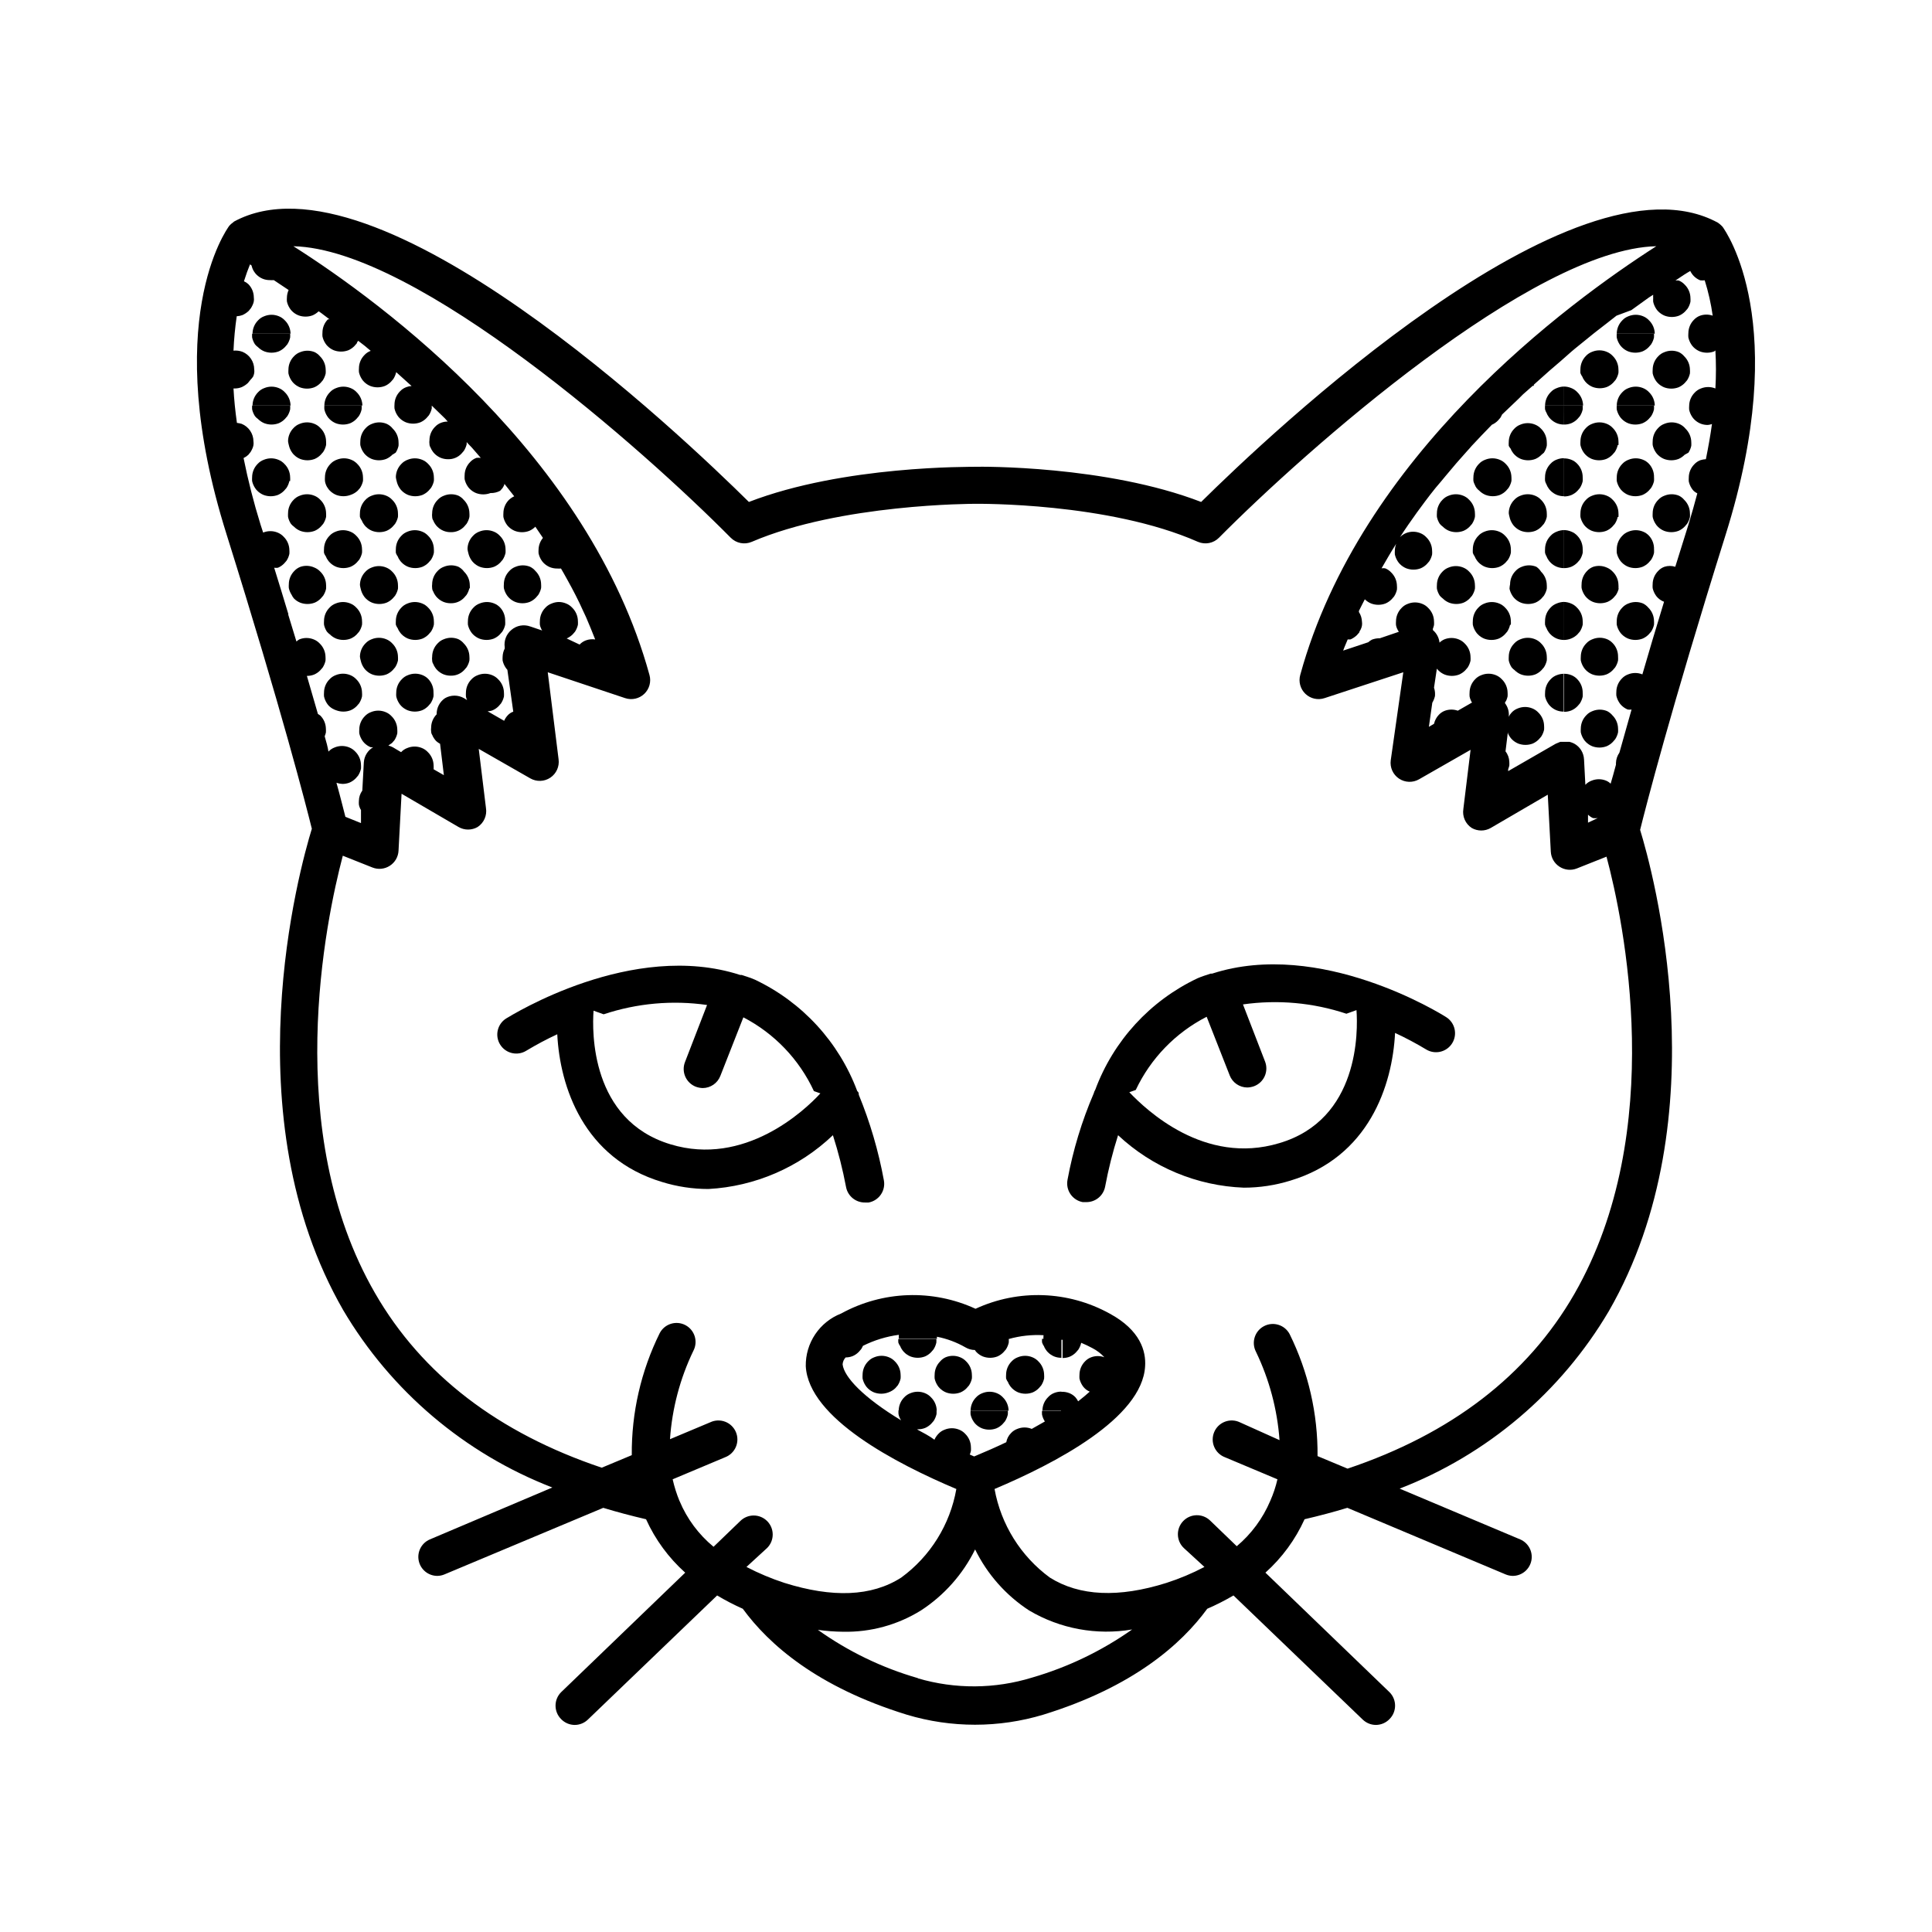 <?xml version="1.0" encoding="UTF-8"?>
<!-- Uploaded to: SVG Repo, www.svgrepo.com, Generator: SVG Repo Mixer Tools -->
<svg fill="#000000" width="800px" height="800px" version="1.1" viewBox="144 144 512 512" xmlns="http://www.w3.org/2000/svg">
 <g>
  <path d="m284.48 294.2c-1.227-0.504-2.606-0.504-3.832 0-0.633 0.23-1.203 0.609-1.66 1.109-0.934 0.938-1.457 2.203-1.461 3.523-0.027 0.336-0.027 0.672 0 1.008 0.141 0.648 0.395 1.262 0.754 1.816 0.172 0.273 0.375 0.527 0.605 0.754 0.473 0.477 1.039 0.855 1.664 1.109 1.23 0.469 2.594 0.469 3.828 0 0.605-0.262 1.152-0.637 1.613-1.109l0.656-0.754h-0.004c0.359-0.555 0.617-1.168 0.758-1.816 0.023-0.336 0.023-0.672 0-1.008-0.02-1.328-0.562-2.594-1.512-3.523-0.391-0.465-0.871-0.844-1.41-1.109z"/>
  <path d="m276.57 305.03c-0.449-0.488-1-0.867-1.613-1.109-1.227-0.504-2.602-0.504-3.828 0-0.637 0.23-1.207 0.609-1.664 1.109-0.93 0.938-1.453 2.203-1.461 3.527-0.023 0.332-0.023 0.672 0 1.008 0.141 0.645 0.395 1.258 0.758 1.812 0.168 0.273 0.371 0.527 0.602 0.754 0.477 0.477 1.043 0.855 1.664 1.109 1.234 0.469 2.594 0.469 3.828 0 0.605-0.262 1.152-0.637 1.613-1.109l0.656-0.754c0.359-0.555 0.613-1.168 0.754-1.812 0.023-0.336 0.023-0.676 0-1.008 0.035-1.301-0.434-2.566-1.309-3.527z"/>
  <path d="m265.48 275.36c-1.227-0.504-2.602-0.504-3.828 0-0.637 0.23-1.207 0.609-1.664 1.109-0.93 0.938-1.453 2.203-1.461 3.527-0.047 0.332-0.047 0.672 0 1.008 0.008 0.34 0.113 0.672 0.305 0.957 0.109 0.305 0.262 0.594 0.453 0.855 0.168 0.277 0.371 0.527 0.605 0.754 0.473 0.477 1.039 0.855 1.66 1.109 0.609 0.242 1.262 0.363 1.914 0.352 1.332 0.039 2.613-0.492 3.527-1.461l0.656-0.754c0.359-0.555 0.617-1.168 0.754-1.812 0.027-0.336 0.027-0.672 0-1.008-0.02-1.328-0.562-2.598-1.512-3.527-0.387-0.465-0.867-0.84-1.41-1.109z"/>
  <path d="m268.1 290.52c0.141 0.648 0.395 1.262 0.754 1.816 0.172 0.273 0.375 0.527 0.605 0.754 0.477 0.477 1.039 0.855 1.664 1.109 1.23 0.469 2.594 0.469 3.828 0 0.605-0.262 1.152-0.637 1.613-1.109l0.656-0.754h-0.004c0.359-0.555 0.617-1.168 0.758-1.816 0.023-0.336 0.023-0.672 0-1.008-0.02-1.328-0.562-2.594-1.512-3.523-0.449-0.488-1-0.867-1.613-1.109-1.227-0.504-2.602-0.504-3.828 0-0.637 0.23-1.207 0.609-1.664 1.109-0.93 0.938-1.453 2.203-1.461 3.523 0.043 0.344 0.109 0.68 0.203 1.008z"/>
  <path d="m268.5 300.04c0.023-0.336 0.023-0.672 0-1.008-0.02-1.328-0.562-2.598-1.512-3.527-0.395-0.547-0.914-0.996-1.512-1.309-1.227-0.504-2.602-0.504-3.828 0-0.637 0.23-1.207 0.609-1.664 1.109-0.93 0.938-1.453 2.203-1.461 3.523-0.047 0.336-0.047 0.676 0 1.008 0.008 0.344 0.113 0.676 0.305 0.957 0.109 0.305 0.262 0.594 0.453 0.859 0.168 0.273 0.371 0.527 0.605 0.754 0.473 0.477 1.039 0.855 1.66 1.109 0.609 0.242 1.262 0.359 1.914 0.352 1.332 0.035 2.613-0.496 3.527-1.461l0.656-0.754c0.359-0.555 0.617-1.168 0.754-1.816z"/>
  <path d="m265.48 313.39c-1.227-0.504-2.602-0.504-3.828 0-0.637 0.23-1.207 0.609-1.664 1.109-0.93 0.938-1.453 2.203-1.461 3.523-0.047 0.336-0.047 0.676 0 1.008 0.008 0.344 0.113 0.676 0.305 0.957 0.109 0.305 0.262 0.594 0.453 0.859 0.168 0.273 0.371 0.527 0.605 0.754 0.473 0.477 1.039 0.855 1.66 1.109 0.609 0.238 1.262 0.359 1.914 0.352 1.332 0.035 2.613-0.496 3.527-1.461l0.656-0.754c0.359-0.555 0.617-1.168 0.754-1.816 0.027-0.336 0.027-0.672 0-1.008-0.02-1.328-0.562-2.594-1.512-3.523-0.387-0.465-0.867-0.844-1.41-1.109z"/>
  <path d="m257.57 324.02c-0.445-0.484-0.996-0.863-1.609-1.109-1.227-0.504-2.606-0.504-3.832 0-0.633 0.23-1.203 0.613-1.66 1.109-0.934 0.938-1.457 2.207-1.461 3.527-0.027 0.336-0.027 0.672 0 1.008 0.141 0.645 0.395 1.258 0.754 1.812 0.172 0.277 0.375 0.531 0.605 0.758 0.473 0.477 1.039 0.852 1.664 1.105 1.23 0.469 2.594 0.469 3.828 0 0.605-0.258 1.152-0.637 1.613-1.105l0.656-0.754-0.004-0.004c0.359-0.555 0.617-1.168 0.758-1.812 0.023-0.336 0.023-0.672 0-1.008 0.035-1.301-0.438-2.562-1.312-3.527z"/>
  <path d="m246.44 256.31c-1.227-0.504-2.602-0.504-3.828 0-0.637 0.23-1.207 0.609-1.664 1.109-0.93 0.938-1.453 2.203-1.461 3.523-0.023 0.336-0.023 0.676 0 1.008 0.141 0.648 0.395 1.262 0.758 1.816 0.168 0.273 0.371 0.527 0.602 0.754 0.477 0.477 1.043 0.855 1.664 1.109 1.234 0.469 2.594 0.469 3.828 0 0.605-0.262 1.152-0.637 1.613-1.109l0.906-0.555c0.359-0.551 0.617-1.168 0.758-1.812 0.023-0.336 0.023-0.672 0-1.008-0.02-1.328-0.562-2.598-1.512-3.527-0.441-0.566-1.012-1.016-1.664-1.309z"/>
  <path d="m249.11 271.48c0.137 0.645 0.395 1.262 0.754 1.812 0.172 0.277 0.375 0.531 0.605 0.758 0.473 0.477 1.039 0.852 1.66 1.109 1.234 0.469 2.598 0.469 3.832 0 0.602-0.262 1.152-0.641 1.609-1.109l0.656-0.754v-0.004c0.359-0.551 0.617-1.168 0.754-1.812 0.027-0.336 0.027-0.672 0-1.008-0.016-1.328-0.559-2.598-1.508-3.527-0.449-0.484-1-0.863-1.613-1.105-1.227-0.504-2.602-0.504-3.828 0-0.637 0.227-1.207 0.609-1.664 1.105-0.93 0.938-1.457 2.207-1.461 3.527 0.043 0.34 0.109 0.676 0.203 1.008z"/>
  <path d="m239.89 281.96c0.113 0.305 0.266 0.594 0.453 0.855 0.172 0.277 0.375 0.527 0.605 0.754 0.477 0.477 1.039 0.855 1.664 1.109 1.23 0.469 2.594 0.469 3.828 0 0.605-0.262 1.152-0.637 1.613-1.109l0.656-0.754h-0.004c0.359-0.555 0.617-1.168 0.758-1.812 0.023-0.336 0.023-0.672 0-1.008-0.02-1.328-0.562-2.598-1.512-3.527-0.449-0.488-1-0.867-1.613-1.109-1.227-0.504-2.602-0.504-3.828 0-0.637 0.23-1.207 0.609-1.664 1.109-0.93 0.938-1.453 2.203-1.461 3.527-0.023 0.336-0.023 0.672 0 1.008 0.117 0.34 0.289 0.664 0.504 0.957z"/>
  <path d="m249.41 291.48c0.109 0.305 0.262 0.594 0.453 0.859 0.172 0.273 0.375 0.527 0.605 0.754 0.473 0.477 1.039 0.855 1.66 1.109 1.234 0.469 2.598 0.469 3.832 0 0.602-0.262 1.152-0.637 1.609-1.109l0.656-0.754c0.359-0.555 0.617-1.168 0.754-1.816 0.027-0.336 0.027-0.672 0-1.008-0.016-1.328-0.559-2.594-1.508-3.523-0.449-0.488-1-0.867-1.613-1.109-1.227-0.504-2.602-0.504-3.828 0-0.637 0.23-1.207 0.609-1.664 1.109-0.93 0.938-1.457 2.203-1.461 3.523-0.023 0.336-0.023 0.672 0 1.008 0.117 0.344 0.289 0.668 0.504 0.957z"/>
  <path d="m239.59 300.04c0.141 0.645 0.395 1.258 0.754 1.812 0.172 0.277 0.375 0.531 0.605 0.758 0.477 0.477 1.039 0.852 1.664 1.105 1.23 0.469 2.594 0.469 3.828 0 0.605-0.258 1.152-0.637 1.613-1.105l0.656-0.754-0.004-0.004c0.359-0.555 0.617-1.168 0.758-1.812 0.023-0.336 0.023-0.672 0-1.008-0.02-1.328-0.562-2.598-1.512-3.527-0.449-0.484-1-0.863-1.613-1.109-1.227-0.504-2.602-0.504-3.828 0-0.637 0.23-1.207 0.613-1.664 1.109-0.93 0.938-1.453 2.207-1.461 3.527 0.043 0.34 0.109 0.676 0.203 1.008z"/>
  <path d="m249.41 310.52c0.109 0.305 0.262 0.59 0.453 0.855 0.172 0.273 0.375 0.527 0.605 0.754 0.473 0.477 1.039 0.855 1.66 1.109 1.234 0.469 2.598 0.469 3.832 0 0.602-0.262 1.152-0.637 1.609-1.109l0.656-0.754c0.359-0.555 0.617-1.168 0.754-1.812 0.027-0.336 0.027-0.676 0-1.008-0.016-1.332-0.559-2.598-1.508-3.527-0.449-0.488-1-0.867-1.613-1.109-1.227-0.504-2.602-0.504-3.828 0-0.637 0.23-1.207 0.609-1.664 1.109-0.93 0.938-1.457 2.203-1.461 3.527-0.023 0.332-0.023 0.672 0 1.008 0.117 0.34 0.289 0.664 0.504 0.957z"/>
  <path d="m239.59 319.04c0.141 0.648 0.395 1.262 0.754 1.816 0.172 0.273 0.375 0.527 0.605 0.754 0.477 0.477 1.039 0.855 1.664 1.109 1.23 0.469 2.594 0.469 3.828 0 0.605-0.262 1.152-0.637 1.613-1.109l0.656-0.754h-0.004c0.359-0.555 0.617-1.168 0.758-1.816 0.023-0.336 0.023-0.672 0-1.008-0.02-1.328-0.562-2.594-1.512-3.523-0.449-0.488-1-0.867-1.613-1.109-1.227-0.504-2.602-0.504-3.828 0-0.637 0.23-1.207 0.609-1.664 1.109-0.93 0.938-1.453 2.203-1.461 3.523 0.043 0.344 0.109 0.68 0.203 1.008z"/>
  <path d="m221 232.43c-0.02-1.328-0.562-2.594-1.512-3.523-0.449-0.488-1-0.867-1.613-1.109-1.227-0.504-2.602-0.504-3.828 0-0.637 0.23-1.207 0.609-1.664 1.109-0.93 0.938-1.453 2.203-1.461 3.523z"/>
  <path d="m227.39 237.32c-1.227-0.504-2.606-0.504-3.832 0-0.633 0.227-1.203 0.609-1.66 1.105-0.93 0.938-1.457 2.207-1.461 3.527-0.023 0.336-0.023 0.672 0 1.008 0.141 0.645 0.395 1.262 0.754 1.812 0.172 0.277 0.375 0.531 0.605 0.758 0.477 0.477 1.039 0.852 1.664 1.109 1.23 0.469 2.594 0.469 3.828 0 0.605-0.262 1.152-0.641 1.613-1.109l0.656-0.754-0.004-0.004c0.359-0.551 0.617-1.168 0.758-1.812 0.023-0.336 0.023-0.672 0-1.008-0.02-1.328-0.562-2.598-1.512-3.527-0.391-0.461-0.871-0.84-1.41-1.105z"/>
  <path d="m221 251.48c-0.02-1.328-0.562-2.598-1.512-3.527-0.449-0.488-1-0.867-1.613-1.109-1.227-0.504-2.602-0.504-3.828 0-0.637 0.23-1.207 0.609-1.664 1.109-0.93 0.938-1.453 2.203-1.461 3.527z"/>
  <path d="m229.96 251.48h10.078c-0.02-1.328-0.562-2.598-1.512-3.527-0.445-0.488-0.996-0.867-1.613-1.109-1.227-0.504-2.602-0.504-3.828 0-0.637 0.23-1.207 0.609-1.66 1.109-0.934 0.938-1.457 2.203-1.465 3.527z"/>
  <path d="m229.96 251.48c-0.023 0.336-0.023 0.672 0 1.008 0.141 0.645 0.398 1.258 0.758 1.812 0.168 0.277 0.371 0.527 0.605 0.754 0.473 0.477 1.039 0.855 1.66 1.109 1.234 0.469 2.598 0.469 3.832 0 0.602-0.262 1.152-0.637 1.609-1.109l0.656-0.754c0.359-0.555 0.617-1.168 0.754-1.812 0.027-0.336 0.027-0.672 0-1.008h-10.078z"/>
  <path d="m220.54 261.95c0.137 0.648 0.395 1.262 0.754 1.816 0.172 0.273 0.375 0.527 0.605 0.754 0.473 0.477 1.039 0.855 1.66 1.109 1.234 0.469 2.598 0.469 3.832 0 0.602-0.262 1.152-0.637 1.609-1.109l0.656-0.754c0.359-0.555 0.617-1.168 0.758-1.816 0.023-0.332 0.023-0.672 0-1.008-0.02-1.328-0.562-2.594-1.512-3.523-0.449-0.488-1-0.867-1.613-1.109-1.227-0.504-2.602-0.504-3.828 0-0.637 0.23-1.207 0.609-1.664 1.109-0.93 0.938-1.457 2.203-1.461 3.523 0.043 0.344 0.109 0.68 0.203 1.008z"/>
  <path d="m220.89 271.48c0.023-0.336 0.023-0.672 0-1.008-0.02-1.328-0.562-2.598-1.512-3.527-0.445-0.484-1-0.863-1.613-1.105-1.227-0.504-2.602-0.504-3.828 0-0.637 0.227-1.207 0.609-1.664 1.105-0.93 0.938-1.453 2.207-1.461 3.527-0.023 0.336-0.023 0.672 0 1.008 0.141 0.645 0.398 1.262 0.758 1.812 0.168 0.277 0.371 0.531 0.605 0.758 0.473 0.477 1.039 0.852 1.66 1.109 1.234 0.469 2.598 0.469 3.828 0 0.605-0.262 1.152-0.641 1.613-1.109l0.656-0.754v-0.004c0.359-0.551 0.617-1.168 0.754-1.812z"/>
  <path d="m230.37 272.43c0.109 0.305 0.262 0.594 0.453 0.855 0.168 0.277 0.371 0.531 0.605 0.758 0.473 0.477 1.039 0.852 1.66 1.109 1.234 0.469 2.598 0.469 3.828 0 0.695-0.23 1.332-0.609 1.867-1.109l0.656-0.754-0.004-0.004c0.359-0.551 0.617-1.168 0.758-1.812 0.023-0.336 0.023-0.672 0-1.008-0.02-1.328-0.562-2.598-1.512-3.527-0.449-0.484-1-0.863-1.613-1.105-1.227-0.504-2.602-0.504-3.828 0-0.637 0.227-1.207 0.609-1.664 1.105-0.93 0.938-1.453 2.207-1.461 3.527-0.023 0.336-0.023 0.672 0 1.008 0.039 0.328 0.125 0.652 0.254 0.957z"/>
  <path d="m221.9 283.57c0.473 0.477 1.039 0.855 1.66 1.109 1.234 0.469 2.598 0.469 3.832 0 0.602-0.262 1.152-0.637 1.609-1.109l0.656-0.754c0.359-0.555 0.617-1.168 0.758-1.812 0.023-0.336 0.023-0.672 0-1.008-0.02-1.328-0.562-2.598-1.512-3.527-0.449-0.488-1-0.867-1.613-1.109-1.227-0.504-2.602-0.504-3.828 0-0.637 0.23-1.207 0.609-1.664 1.109-0.93 0.938-1.457 2.203-1.461 3.527-0.023 0.336-0.023 0.672 0 1.008 0.141 0.645 0.395 1.258 0.758 1.812 0.23 0.289 0.5 0.543 0.805 0.754z"/>
  <path d="m230.37 291.48c0.109 0.305 0.262 0.594 0.453 0.859 0.168 0.273 0.371 0.527 0.605 0.754 0.473 0.477 1.039 0.855 1.66 1.109 1.234 0.469 2.598 0.469 3.828 0 0.605-0.262 1.152-0.637 1.613-1.109l0.656-0.754c0.359-0.555 0.613-1.168 0.754-1.816 0.027-0.336 0.027-0.672 0-1.008-0.02-1.328-0.562-2.594-1.512-3.523-0.445-0.488-0.996-0.867-1.609-1.109-1.227-0.504-2.606-0.504-3.832 0-0.633 0.23-1.203 0.609-1.66 1.109-0.934 0.938-1.457 2.203-1.461 3.523-0.027 0.336-0.027 0.672 0 1.008 0.117 0.344 0.285 0.668 0.504 0.957z"/>
  <path d="m221.9 302.61c0.473 0.477 1.039 0.852 1.66 1.105 1.234 0.469 2.598 0.469 3.832 0 0.602-0.258 1.152-0.637 1.609-1.105l0.656-0.754v-0.004c0.359-0.555 0.617-1.168 0.758-1.812 0.023-0.336 0.023-0.672 0-1.008-0.02-1.328-0.562-2.598-1.512-3.527-0.449-0.484-1-0.863-1.613-1.109-1.141-0.516-2.438-0.586-3.629-0.199-0.633 0.23-1.203 0.609-1.66 1.109-0.934 0.938-1.457 2.203-1.461 3.523-0.027 0.336-0.027 0.672 0 1.008 0.137 0.648 0.395 1.262 0.754 1.816 0.156 0.344 0.359 0.668 0.605 0.957z"/>
  <path d="m231.43 312.13c0.473 0.477 1.039 0.855 1.66 1.109 1.234 0.469 2.598 0.469 3.828 0 0.605-0.262 1.152-0.637 1.613-1.109l0.656-0.754c0.359-0.555 0.613-1.168 0.754-1.812 0.027-0.336 0.027-0.676 0-1.008-0.02-1.332-0.562-2.598-1.512-3.527-0.445-0.488-0.996-0.867-1.609-1.109-1.227-0.504-2.606-0.504-3.832 0-0.633 0.23-1.203 0.609-1.66 1.109-0.934 0.938-1.457 2.203-1.461 3.527-0.027 0.332-0.027 0.672 0 1.008 0.137 0.645 0.395 1.258 0.754 1.812 0.234 0.289 0.504 0.543 0.809 0.754z"/>
  <path d="m233.09 332.23c1.234 0.469 2.598 0.469 3.828 0 0.605-0.258 1.152-0.637 1.613-1.105l0.656-0.754v-0.004c0.359-0.555 0.613-1.168 0.754-1.812 0.027-0.336 0.027-0.672 0-1.008-0.02-1.328-0.562-2.598-1.512-3.527-0.445-0.484-0.996-0.863-1.609-1.109-1.227-0.504-2.606-0.504-3.832 0-0.633 0.23-1.203 0.613-1.66 1.109-0.934 0.938-1.457 2.207-1.461 3.527-0.027 0.336-0.027 0.672 0 1.008 0.137 0.645 0.395 1.258 0.754 1.812 0.172 0.277 0.375 0.531 0.605 0.758 0.531 0.5 1.168 0.879 1.863 1.105z"/>
  <path d="m212.38 236.01c0.477 0.477 1.039 0.855 1.664 1.109 1.234 0.469 2.594 0.469 3.828 0 0.605-0.262 1.152-0.637 1.613-1.109l0.656-0.754h-0.004c0.363-0.555 0.617-1.168 0.758-1.816 0.023-0.332 0.023-0.672 0-1.008h-10.078c-0.023 0.336-0.023 0.676 0 1.008 0.141 0.648 0.398 1.262 0.758 1.816 0.23 0.285 0.504 0.543 0.805 0.754z"/>
  <path d="m212.38 255.05c0.477 0.477 1.039 0.855 1.664 1.109 1.234 0.469 2.594 0.469 3.828 0 0.605-0.262 1.152-0.637 1.613-1.109l0.656-0.754h-0.004c0.363-0.555 0.617-1.168 0.758-1.812 0.023-0.336 0.023-0.672 0-1.008h-10.078c-0.023 0.336-0.023 0.672 0 1.008 0.141 0.645 0.398 1.258 0.758 1.812 0.23 0.289 0.504 0.543 0.805 0.754z"/>
  <path d="m582.53 232.43c-0.016-1.328-0.562-2.594-1.512-3.523-0.445-0.488-0.996-0.867-1.609-1.109-1.227-0.504-2.606-0.504-3.832 0-0.633 0.23-1.203 0.609-1.66 1.109-0.93 0.938-1.457 2.203-1.461 3.523h10.078z"/>
  <path d="m588.93 237.32c-1.227-0.504-2.602-0.504-3.828 0-0.637 0.227-1.207 0.609-1.66 1.105-0.934 0.938-1.457 2.207-1.465 3.527-0.023 0.336-0.023 0.672 0 1.008 0.141 0.645 0.398 1.262 0.758 1.812 0.168 0.277 0.371 0.531 0.605 0.758 0.473 0.477 1.039 0.852 1.66 1.109 1.234 0.469 2.598 0.469 3.832 0 0.602-0.262 1.152-0.641 1.609-1.109l0.656-0.754v-0.004c0.359-0.551 0.617-1.168 0.754-1.812 0.027-0.336 0.027-0.672 0-1.008-0.016-1.328-0.562-2.598-1.512-3.527-0.387-0.461-0.867-0.84-1.41-1.105z"/>
  <path d="m581.02 247.95c-0.445-0.488-0.996-0.867-1.609-1.109-1.227-0.504-2.606-0.504-3.832 0-0.633 0.23-1.203 0.609-1.66 1.109-0.93 0.938-1.457 2.203-1.461 3.527h10.078-0.004c-0.016-1.328-0.562-2.598-1.512-3.527z"/>
  <path d="m588.93 256.31c-1.227-0.504-2.602-0.504-3.828 0-0.637 0.23-1.207 0.609-1.66 1.109-0.934 0.938-1.457 2.203-1.465 3.523-0.023 0.336-0.023 0.676 0 1.008 0.141 0.648 0.398 1.262 0.758 1.816 0.168 0.273 0.371 0.527 0.605 0.754 0.473 0.477 1.039 0.855 1.66 1.109 1.234 0.469 2.598 0.469 3.832 0 0.602-0.262 1.152-0.637 1.609-1.109l1.008-0.555c0.359-0.551 0.617-1.168 0.758-1.812 0.023-0.336 0.023-0.672 0-1.008-0.02-1.328-0.562-2.598-1.512-3.527-0.469-0.578-1.074-1.027-1.766-1.309z"/>
  <path d="m581.02 266.94c-0.445-0.484-0.996-0.863-1.609-1.105-1.227-0.504-2.606-0.504-3.832 0-0.633 0.227-1.203 0.609-1.66 1.105-0.93 0.938-1.457 2.207-1.461 3.527-0.023 0.336-0.023 0.672 0 1.008 0.141 0.645 0.395 1.262 0.754 1.812 0.172 0.277 0.375 0.531 0.605 0.758 0.477 0.477 1.039 0.852 1.664 1.109 1.23 0.469 2.594 0.469 3.828 0 0.605-0.262 1.152-0.641 1.613-1.109l0.656-0.754-0.004-0.004c0.359-0.551 0.617-1.168 0.758-1.812 0.023-0.336 0.023-0.672 0-1.008 0.035-1.301-0.434-2.562-1.312-3.527z"/>
  <path d="m588.93 275.36c-1.227-0.504-2.602-0.504-3.828 0-0.637 0.23-1.207 0.609-1.66 1.109-0.934 0.938-1.457 2.203-1.465 3.527-0.023 0.336-0.023 0.672 0 1.008 0.141 0.645 0.398 1.258 0.758 1.812 0.168 0.277 0.371 0.527 0.605 0.754 0.473 0.477 1.039 0.855 1.66 1.109 1.234 0.469 2.598 0.469 3.832 0 0.602-0.262 1.152-0.637 1.609-1.109l0.656-0.754c0.359-0.555 0.617-1.168 0.754-1.812 0.027-0.336 0.027-0.672 0-1.008-0.016-1.328-0.562-2.598-1.512-3.527-0.387-0.465-0.867-0.84-1.41-1.109z"/>
  <path d="m581.02 285.99c-0.445-0.488-0.996-0.867-1.609-1.109-1.227-0.504-2.606-0.504-3.832 0-0.633 0.23-1.203 0.609-1.66 1.109-0.93 0.938-1.457 2.203-1.461 3.523-0.023 0.336-0.023 0.672 0 1.008 0.141 0.648 0.395 1.262 0.754 1.816 0.172 0.273 0.375 0.527 0.605 0.754 0.477 0.477 1.039 0.855 1.664 1.109 1.23 0.469 2.594 0.469 3.828 0 0.605-0.262 1.152-0.637 1.613-1.109l0.656-0.754h-0.004c0.359-0.555 0.617-1.168 0.758-1.816 0.023-0.336 0.023-0.672 0-1.008 0.035-1.301-0.434-2.562-1.312-3.523z"/>
  <path d="m579.41 303.92c-1.227-0.504-2.606-0.504-3.832 0-0.633 0.23-1.203 0.609-1.66 1.109-0.93 0.938-1.457 2.203-1.461 3.527-0.023 0.332-0.023 0.672 0 1.008 0.141 0.645 0.395 1.258 0.754 1.812 0.172 0.273 0.375 0.527 0.605 0.754 0.477 0.477 1.039 0.855 1.664 1.109 1.23 0.469 2.594 0.469 3.828 0 0.605-0.262 1.152-0.637 1.613-1.109l0.656-0.754h-0.004c0.359-0.555 0.617-1.168 0.758-1.812 0.023-0.336 0.023-0.676 0-1.008-0.02-1.332-0.562-2.598-1.512-3.527-0.391-0.465-0.871-0.84-1.41-1.109z"/>
  <path d="m572.45 232.43c-0.023 0.336-0.023 0.676 0 1.008 0.141 0.648 0.395 1.262 0.754 1.816 0.172 0.273 0.375 0.527 0.605 0.754 0.477 0.477 1.039 0.855 1.664 1.109 1.23 0.469 2.594 0.469 3.828 0 0.605-0.262 1.152-0.637 1.613-1.109l0.656-0.754h-0.004c0.359-0.555 0.617-1.168 0.758-1.816 0.023-0.332 0.023-0.672 0-1.008h-10.078z"/>
  <path d="m563.33 243.82c0.113 0.305 0.266 0.594 0.453 0.859 0.172 0.273 0.375 0.527 0.605 0.754 0.477 0.477 1.039 0.855 1.664 1.109 1.234 0.469 2.594 0.469 3.828 0 0.605-0.262 1.152-0.637 1.613-1.109l0.656-0.754h-0.004c0.363-0.555 0.617-1.172 0.758-1.816 0.023-0.336 0.023-0.672 0-1.008-0.02-1.328-0.562-2.594-1.512-3.527-0.445-0.484-1-0.863-1.613-1.105-1.227-0.504-2.602-0.504-3.828 0-0.637 0.23-1.207 0.609-1.664 1.105-0.93 0.941-1.453 2.207-1.461 3.527-0.023 0.336-0.023 0.672 0 1.008 0.121 0.344 0.289 0.668 0.504 0.957z"/>
  <path d="m563.54 251.48c-0.02-1.328-0.562-2.598-1.512-3.527-0.445-0.488-0.996-0.867-1.613-1.109-0.605-0.258-1.254-0.395-1.914-0.402v5.039z"/>
  <path d="m558.5 256.51c0.656 0.012 1.305-0.109 1.914-0.352 0.605-0.262 1.152-0.637 1.613-1.109l0.656-0.754c0.359-0.555 0.613-1.168 0.754-1.812v-1.008h-5.039z"/>
  <path d="m572.45 251.48c-0.023 0.336-0.023 0.672 0 1.008 0.141 0.645 0.395 1.258 0.754 1.812 0.172 0.277 0.375 0.527 0.605 0.754 0.477 0.477 1.039 0.855 1.664 1.109 1.23 0.469 2.594 0.469 3.828 0 0.605-0.262 1.152-0.637 1.613-1.109l0.656-0.754h-0.004c0.359-0.555 0.617-1.168 0.758-1.812 0.023-0.336 0.023-0.672 0-1.008h-10.078z"/>
  <path d="m572.91 261.95c0.023-0.332 0.023-0.672 0-1.008-0.02-1.328-0.562-2.594-1.512-3.523-0.445-0.488-1-0.867-1.613-1.109-1.227-0.504-2.602-0.504-3.828 0-0.637 0.23-1.207 0.609-1.664 1.109-0.93 0.938-1.453 2.203-1.461 3.523-0.023 0.336-0.023 0.676 0 1.008 0.141 0.648 0.398 1.262 0.758 1.816 0.168 0.273 0.371 0.527 0.605 0.754 0.473 0.477 1.039 0.855 1.66 1.109 1.234 0.469 2.598 0.469 3.828 0 0.605-0.262 1.152-0.637 1.613-1.109l0.656-0.754c0.359-0.555 0.617-1.168 0.754-1.816z"/>
  <path d="m562.02 266.94c-0.445-0.484-0.996-0.863-1.613-1.105-0.609-0.242-1.258-0.363-1.914-0.355v10.078c0.656 0.008 1.305-0.113 1.914-0.355 0.605-0.258 1.152-0.637 1.613-1.105l0.656-0.754v-0.004c0.359-0.555 0.613-1.168 0.754-1.812 0.027-0.336 0.027-0.672 0-1.008 0.023-1.332-0.484-2.617-1.41-3.578z"/>
  <path d="m572.91 281c0.023-0.336 0.023-0.672 0-1.008-0.02-1.328-0.562-2.598-1.512-3.527-0.445-0.488-1-0.867-1.613-1.109-1.227-0.504-2.602-0.504-3.828 0-0.637 0.23-1.207 0.609-1.664 1.109-0.93 0.938-1.453 2.203-1.461 3.527-0.023 0.336-0.023 0.672 0 1.008 0.141 0.645 0.398 1.258 0.758 1.812 0.168 0.277 0.371 0.527 0.605 0.754 0.473 0.477 1.039 0.855 1.66 1.109 1.234 0.469 2.598 0.469 3.828 0 0.605-0.262 1.152-0.637 1.613-1.109l0.656-0.754c0.359-0.555 0.617-1.168 0.754-1.812z"/>
  <path d="m562.02 285.99c-0.445-0.488-0.996-0.867-1.613-1.109-0.605-0.258-1.254-0.395-1.914-0.402v10.078-0.004c0.656 0.008 1.305-0.113 1.914-0.352 0.605-0.262 1.152-0.637 1.613-1.109l0.656-0.754c0.359-0.555 0.613-1.168 0.754-1.816 0.027-0.336 0.027-0.672 0-1.008 0.008-1.312-0.496-2.578-1.41-3.523z"/>
  <path d="m572.91 300.04c0.023-0.336 0.023-0.672 0-1.008-0.02-1.328-0.562-2.598-1.512-3.527-0.445-0.484-1-0.863-1.613-1.109-1.113-0.488-2.363-0.562-3.527-0.199-0.633 0.23-1.203 0.609-1.66 1.109-0.93 0.938-1.457 2.203-1.461 3.523-0.027 0.336-0.027 0.672 0 1.008 0.141 0.648 0.395 1.262 0.754 1.816 0.172 0.273 0.375 0.527 0.605 0.754 0.477 0.477 1.039 0.855 1.664 1.109 1.23 0.469 2.594 0.469 3.828 0 0.605-0.262 1.152-0.637 1.613-1.109l0.656-0.754h-0.004c0.359-0.555 0.617-1.168 0.758-1.816z"/>
  <path d="m562.02 312.13 0.656-0.754c0.359-0.555 0.613-1.168 0.754-1.812 0.027-0.336 0.027-0.676 0-1.008-0.02-1.332-0.562-2.598-1.512-3.527-0.445-0.488-0.996-0.867-1.609-1.109-0.609-0.258-1.258-0.395-1.918-0.402v10.078-0.004c0.656 0.008 1.309-0.109 1.918-0.352 0.641-0.25 1.223-0.625 1.711-1.109z"/>
  <path d="m569.88 313.39c-1.227-0.504-2.602-0.504-3.828 0-0.637 0.23-1.207 0.609-1.664 1.109-0.93 0.938-1.453 2.203-1.461 3.523-0.023 0.336-0.023 0.672 0 1.008 0.141 0.648 0.398 1.262 0.758 1.816 0.168 0.273 0.371 0.527 0.602 0.754 0.477 0.477 1.043 0.855 1.664 1.109 1.234 0.469 2.598 0.469 3.828 0 0.605-0.262 1.152-0.637 1.613-1.109l0.656-0.754c0.359-0.555 0.613-1.168 0.754-1.816 0.023-0.336 0.023-0.672 0-1.008 0.023-1.379-0.523-2.711-1.512-3.676-0.402-0.41-0.883-0.734-1.41-0.957z"/>
  <path d="m562.02 324.02c-0.445-0.484-0.996-0.863-1.613-1.109-0.609-0.238-1.258-0.359-1.914-0.352v10.078c0.656 0.008 1.305-0.113 1.914-0.355 0.605-0.258 1.152-0.637 1.613-1.105l0.656-0.754v-0.004c0.359-0.555 0.613-1.168 0.754-1.812 0.027-0.336 0.027-0.672 0-1.008 0.023-1.332-0.484-2.617-1.41-3.578z"/>
  <path d="m569.88 332.44c-1.227-0.504-2.602-0.504-3.828 0-0.637 0.23-1.207 0.609-1.664 1.109-0.93 0.938-1.453 2.203-1.461 3.527-0.023 0.332-0.023 0.672 0 1.008 0.141 0.645 0.398 1.258 0.758 1.812 0.168 0.273 0.371 0.527 0.602 0.754 0.477 0.477 1.043 0.855 1.664 1.109 1.234 0.469 2.598 0.469 3.828 0 0.605-0.262 1.152-0.637 1.613-1.109l0.656-0.754c0.359-0.555 0.613-1.168 0.754-1.812 0.023-0.336 0.023-0.676 0-1.008-0.02-1.332-0.562-2.598-1.512-3.527-0.387-0.465-0.867-0.84-1.41-1.109z"/>
  <path d="m558.5 246.44c-0.656 0.008-1.309 0.145-1.914 0.402-0.637 0.23-1.207 0.609-1.66 1.109-0.934 0.938-1.457 2.203-1.465 3.527h5.039z"/>
  <path d="m553.86 253.44c0.109 0.305 0.262 0.594 0.453 0.855 0.168 0.277 0.371 0.527 0.605 0.754 0.473 0.477 1.039 0.855 1.66 1.109 0.609 0.242 1.262 0.363 1.914 0.352v-5.039h-5.039v0.004c-0.023 0.336-0.023 0.672 0 1.008 0.09 0.336 0.223 0.66 0.406 0.957z"/>
  <path d="m544.34 262.91c0.109 0.309 0.266 0.594 0.453 0.859 0.172 0.273 0.375 0.527 0.605 0.754 0.473 0.477 1.039 0.855 1.66 1.109 1.234 0.469 2.598 0.469 3.832 0 0.602-0.262 1.152-0.637 1.609-1.109l0.656-0.555c0.359-0.551 0.617-1.168 0.758-1.812 0.023-0.336 0.023-0.672 0-1.008-0.02-1.328-0.562-2.598-1.512-3.527-0.449-0.484-1-0.863-1.613-1.109-1.227-0.504-2.602-0.504-3.828 0-0.637 0.23-1.207 0.613-1.664 1.109-0.93 0.938-1.457 2.207-1.461 3.527-0.023 0.336-0.023 0.672 0 1.008 0.137 0.273 0.305 0.527 0.504 0.754z"/>
  <path d="m553.86 272.43c0.109 0.305 0.262 0.594 0.453 0.855 0.168 0.277 0.371 0.531 0.605 0.758 0.473 0.477 1.039 0.852 1.66 1.109 0.609 0.238 1.262 0.359 1.914 0.352v-10.078c-0.652-0.008-1.305 0.113-1.914 0.355-0.637 0.227-1.207 0.609-1.66 1.105-0.934 0.941-1.457 2.207-1.465 3.527-0.023 0.336-0.023 0.672 0 1.008 0.082 0.355 0.219 0.695 0.406 1.008z"/>
  <path d="m544.04 281c0.137 0.645 0.395 1.258 0.754 1.812 0.172 0.277 0.375 0.527 0.605 0.754 0.473 0.477 1.039 0.855 1.66 1.109 1.234 0.469 2.598 0.469 3.832 0 0.602-0.262 1.152-0.637 1.609-1.109l0.656-0.754c0.359-0.555 0.617-1.168 0.758-1.812 0.023-0.336 0.023-0.672 0-1.008-0.02-1.328-0.562-2.598-1.512-3.527-0.449-0.488-1-0.867-1.613-1.109-1.227-0.504-2.602-0.504-3.828 0-0.637 0.23-1.207 0.609-1.664 1.109-0.93 0.938-1.457 2.203-1.461 3.527 0.043 0.34 0.109 0.676 0.203 1.008z"/>
  <path d="m553.86 291.48c0.109 0.305 0.262 0.594 0.453 0.859 0.168 0.273 0.371 0.527 0.605 0.754 0.473 0.477 1.039 0.855 1.66 1.109 0.609 0.238 1.262 0.359 1.914 0.352v-10.078 0.004c-0.656 0.008-1.309 0.145-1.914 0.402-0.637 0.23-1.207 0.609-1.66 1.109-0.934 0.938-1.457 2.203-1.465 3.523-0.023 0.336-0.023 0.672 0 1.008 0.09 0.34 0.223 0.66 0.406 0.957z"/>
  <path d="m544.04 300.04c0.137 0.645 0.395 1.258 0.754 1.812 0.172 0.277 0.375 0.531 0.605 0.758 0.473 0.477 1.039 0.852 1.66 1.105 1.234 0.469 2.598 0.469 3.832 0 0.602-0.258 1.152-0.637 1.609-1.105l0.656-0.754v-0.004c0.359-0.555 0.617-1.168 0.758-1.812 0.023-0.336 0.023-0.672 0-1.008-0.02-1.328-0.562-2.598-1.512-3.527-0.324-0.52-0.754-0.965-1.262-1.309-1.227-0.504-2.602-0.504-3.828 0-0.637 0.23-1.207 0.609-1.664 1.109-0.93 0.938-1.453 2.203-1.461 3.523-0.086 0.398-0.137 0.805-0.148 1.211z"/>
  <path d="m544.39 309.57c0.023-0.336 0.023-0.676 0-1.008-0.02-1.332-0.562-2.598-1.512-3.527-0.445-0.488-1-0.867-1.613-1.109-1.227-0.504-2.602-0.504-3.828 0-0.637 0.23-1.207 0.609-1.664 1.109-0.93 0.938-1.453 2.203-1.461 3.527-0.023 0.332-0.023 0.672 0 1.008 0.141 0.645 0.398 1.258 0.758 1.812 0.168 0.273 0.371 0.527 0.605 0.754 0.473 0.477 1.039 0.855 1.66 1.109 1.234 0.469 2.598 0.469 3.828 0 0.605-0.262 1.152-0.637 1.613-1.109l0.656-0.754c0.359-0.555 0.617-1.168 0.754-1.812z"/>
  <path d="m553.86 310.52c0.109 0.305 0.262 0.59 0.453 0.855 0.168 0.273 0.371 0.527 0.605 0.754 0.473 0.477 1.039 0.855 1.66 1.109 0.609 0.242 1.262 0.359 1.914 0.352v-10.078 0.004c-0.656 0.008-1.309 0.145-1.914 0.402-0.637 0.23-1.207 0.609-1.66 1.109-0.934 0.938-1.457 2.203-1.465 3.527-0.023 0.332-0.023 0.672 0 1.008 0.09 0.336 0.223 0.656 0.406 0.957z"/>
  <path d="m545.4 321.61c0.473 0.477 1.039 0.855 1.66 1.109 1.234 0.469 2.598 0.469 3.832 0 0.602-0.262 1.152-0.637 1.609-1.109l0.656-0.754c0.359-0.555 0.617-1.168 0.758-1.816 0.023-0.336 0.023-0.672 0-1.008-0.02-1.328-0.562-2.594-1.512-3.523-0.449-0.488-1-0.867-1.613-1.109-1.227-0.504-2.602-0.504-3.828 0-0.637 0.23-1.207 0.609-1.664 1.109-0.93 0.938-1.457 2.203-1.461 3.523-0.023 0.336-0.023 0.672 0 1.008 0.141 0.648 0.395 1.262 0.758 1.816 0.23 0.285 0.5 0.539 0.805 0.754z"/>
  <path d="m558.5 322.56c-0.652-0.008-1.305 0.113-1.914 0.352-0.637 0.23-1.207 0.613-1.66 1.109-0.934 0.938-1.457 2.207-1.465 3.527-0.023 0.336-0.023 0.672 0 1.008 0.141 0.645 0.398 1.258 0.758 1.812 0.168 0.277 0.371 0.531 0.605 0.758 0.473 0.477 1.039 0.852 1.66 1.105 0.609 0.242 1.262 0.363 1.914 0.355v-10.078z"/>
  <path d="m534.82 272.43c0.113 0.305 0.266 0.594 0.453 0.855 0.219 0.285 0.473 0.539 0.758 0.758 0.473 0.477 1.039 0.852 1.664 1.109 1.23 0.469 2.594 0.469 3.828 0 0.605-0.262 1.152-0.641 1.609-1.109l0.656-0.754v-0.004c0.359-0.551 0.617-1.168 0.758-1.812 0.023-0.336 0.023-0.672 0-1.008-0.02-1.328-0.562-2.598-1.512-3.527-0.449-0.484-1-0.863-1.613-1.105-1.227-0.504-2.602-0.504-3.828 0-0.637 0.227-1.207 0.609-1.664 1.105-0.93 0.938-1.453 2.207-1.461 3.527-0.023 0.336-0.023 0.672 0 1.008 0.07 0.336 0.191 0.656 0.352 0.957z"/>
  <path d="m526.36 283.57c0.473 0.477 1.039 0.855 1.66 1.109 1.234 0.469 2.598 0.469 3.828 0 0.605-0.262 1.152-0.637 1.613-1.109l0.656-0.754c0.359-0.555 0.617-1.168 0.754-1.812 0.027-0.336 0.027-0.672 0-1.008-0.02-1.328-0.562-2.598-1.512-3.527-0.445-0.488-0.996-0.867-1.609-1.109-1.227-0.504-2.606-0.504-3.832 0-0.633 0.23-1.203 0.609-1.66 1.109-0.93 0.938-1.457 2.203-1.461 3.527-0.027 0.336-0.027 0.672 0 1.008 0.141 0.645 0.395 1.258 0.754 1.812 0.234 0.289 0.504 0.543 0.809 0.754z"/>
  <path d="m534.82 291.48c0.113 0.305 0.266 0.594 0.453 0.859 0.172 0.273 0.375 0.527 0.605 0.754 0.477 0.477 1.039 0.855 1.664 1.109 1.234 0.469 2.594 0.469 3.828 0 0.605-0.262 1.152-0.637 1.613-1.109l0.656-0.754h-0.004c0.363-0.555 0.617-1.168 0.758-1.816 0.023-0.336 0.023-0.672 0-1.008-0.02-1.328-0.562-2.594-1.512-3.523-0.445-0.488-1-0.867-1.613-1.109-1.227-0.504-2.602-0.504-3.828 0-0.637 0.23-1.207 0.609-1.664 1.109-0.93 0.938-1.453 2.203-1.461 3.523-0.023 0.336-0.023 0.672 0 1.008 0.121 0.344 0.289 0.668 0.504 0.957z"/>
  <path d="m526.36 302.61c0.473 0.477 1.039 0.852 1.66 1.105 1.234 0.469 2.598 0.469 3.828 0 0.605-0.258 1.152-0.637 1.613-1.105l0.656-0.754v-0.004c0.359-0.555 0.617-1.168 0.754-1.812 0.027-0.336 0.027-0.672 0-1.008-0.02-1.328-0.562-2.598-1.512-3.527-0.445-0.484-0.996-0.863-1.609-1.109-1.227-0.504-2.606-0.504-3.832 0-0.633 0.23-1.203 0.613-1.66 1.109-0.93 0.938-1.457 2.207-1.461 3.527-0.027 0.336-0.027 0.672 0 1.008 0.141 0.645 0.395 1.258 0.754 1.812 0.234 0.289 0.504 0.543 0.809 0.758z"/>
  <path d="m364.73 444.84c1.438 4.496 2.602 9.07 3.477 13.707 0.445 2.422 2.574 4.168 5.039 4.129h0.957c1.316-0.242 2.484-1.004 3.238-2.109 0.758-1.105 1.043-2.469 0.793-3.785-1.426-7.766-3.652-15.363-6.652-22.672 0-0.352 0-0.656-0.402-0.957-4.856-12.988-14.574-23.578-27.105-29.523-1.16-0.504-2.316-0.855-3.527-1.258h-0.402c-28.617-9.27-60.457 10.629-62.02 11.539l0.004-0.004c-2.352 1.488-3.051 4.602-1.562 6.953 1.488 2.352 4.602 3.051 6.953 1.562 2.641-1.586 5.363-3.035 8.16-4.332 0.707 13.906 6.953 32.898 27.762 39.145h-0.004c3.984 1.234 8.129 1.863 12.293 1.863 12.348-0.668 24.051-5.723 33-14.258zm-63.43-32.996 2.672 0.957c8.82-2.938 18.203-3.785 27.406-2.469l-5.844 15.113c-0.492 1.25-0.465 2.641 0.074 3.871s1.547 2.195 2.797 2.68c0.582 0.211 1.195 0.332 1.816 0.352 2.074-0.008 3.938-1.289 4.684-3.227l6.098-15.516c8.219 4.269 14.793 11.145 18.691 19.547l1.715 0.605c-4.281 4.684-20.152 19.445-39.699 13.504-21.215-6.398-20.812-29.93-20.41-35.418z"/>
  <path d="m340.85 570.34c6.852 9.371 19.598 20.707 43.43 28.062 11.812 3.559 24.41 3.559 36.223 0 23.832-7.356 36.578-18.691 43.43-28.062 2.387-1.031 4.707-2.211 6.949-3.527l34.258 32.898h0.004c0.934 0.902 2.18 1.406 3.477 1.414 1.371-0.008 2.68-0.57 3.625-1.562 1.953-1.965 1.953-5.141 0-7.106l-32.898-31.691v0.004c4.406-3.949 7.941-8.77 10.379-14.16 3.879-0.906 7.707-1.914 11.336-3.023l41.918 17.637c0.621 0.262 1.289 0.402 1.965 0.402 2.383-0.027 4.418-1.723 4.883-4.059 0.461-2.34-0.777-4.68-2.969-5.613l-31.941-13.453c23.23-8.996 42.754-25.555 55.418-47.004 29.676-51.539 11.586-116.93 8.312-127.57 1.461-5.894 7.961-31.336 22.621-78.09 17.684-56.176 0-80.609-0.754-81.719-0.262-0.293-0.547-0.562-0.855-0.805l-0.402-0.301c-38.039-20.758-119.51 56.777-136.94 74.008-25.191-9.723-58.543-9.371-59.801-9.32-1.258 0.051-34.863-0.402-60.055 9.32-17.434-17.23-98.648-94.766-136.43-74.312l-0.352 0.301c-0.336 0.23-0.641 0.5-0.906 0.809-0.754 1.008-18.438 25.543-0.754 81.719 14.66 46.754 21.16 72.195 22.621 78.09-3.273 10.629-21.363 76.023 8.312 127.57l-0.004-0.004c12.668 21.453 32.191 38.012 55.422 47.008l-32.445 13.754c-2.203 0.938-3.441 3.293-2.965 5.637 0.477 2.344 2.535 4.031 4.93 4.035 0.656-0.008 1.309-0.145 1.914-0.402l42.066-17.633c3.629 1.109 7.457 2.117 11.336 3.023v-0.004c2.438 5.391 5.973 10.211 10.379 14.16l-32.898 31.688c-1.953 1.965-1.953 5.141 0 7.106 0.945 0.992 2.254 1.555 3.629 1.562 1.297-0.008 2.539-0.512 3.473-1.414l34.258-32.898h0.004c2.195 1.312 4.465 2.488 6.801 3.527zm-16.777-28.566c-0.762-1.859-1.371-3.781-1.812-5.742l13.906-5.844h-0.004c1.281-0.484 2.312-1.473 2.848-2.731 0.539-1.262 0.543-2.688 0.008-3.949-0.535-1.262-1.559-2.25-2.84-2.738s-2.703-0.438-3.945 0.148l-10.68 4.484c0.559-8.133 2.66-16.086 6.199-23.43 1.293-2.461 0.344-5.508-2.117-6.801-2.465-1.293-5.508-0.344-6.801 2.117-4.969 10.051-7.504 21.133-7.406 32.344l-7.961 3.324c-27.305-9.168-47.609-24.586-60.105-46.301-24.789-42.977-13.047-98.695-8.516-115.88l7.859 3.125h0.004c1.512 0.598 3.219 0.426 4.582-0.453 1.371-0.875 2.234-2.359 2.32-3.981l0.805-15.113 15.113 8.816c1.559 0.898 3.481 0.898 5.039 0 1.672-1.094 2.543-3.07 2.215-5.039l-1.914-15.668 13.652 7.809c1.664 0.957 3.731 0.887 5.324-0.184 1.594-1.07 2.441-2.953 2.184-4.856l-2.871-23.074 20.504 6.852c1.773 0.594 3.727 0.16 5.078-1.129 1.352-1.289 1.879-3.219 1.371-5.016-15.973-58.141-70.535-98.496-94.363-113.61 32.797 0.754 93.004 54.109 115.88 77.234v-0.004c1.457 1.492 3.68 1.934 5.594 1.109 23.477-10.078 58.695-10.078 59.246-10.078 0.555 0 35.266-0.402 58.996 10.078h0.004c1.914 0.824 4.137 0.383 5.59-1.109 22.922-23.125 83.129-76.477 115.88-77.234-23.578 15.113-78.395 55.418-94.363 113.61v0.004c-0.504 1.797 0.023 3.727 1.375 5.016 1.352 1.289 3.305 1.723 5.074 1.129l20.859-6.852-3.324 23.328v-0.004c-0.258 1.906 0.59 3.789 2.184 4.856 1.594 1.07 3.66 1.141 5.32 0.184l13.652-7.809-1.914 15.668h0.004c-0.328 1.973 0.543 3.949 2.215 5.039 1.559 0.898 3.481 0.898 5.039 0l15.113-8.816 0.805 15.113c0.086 1.625 0.949 3.106 2.32 3.981 1.363 0.883 3.07 1.051 4.582 0.453l7.859-3.125c4.535 16.977 16.273 72.699-8.516 115.88-12.496 21.715-32.797 37.129-60.105 46.301l-7.961-3.324h0.004c0.098-11.211-2.441-22.289-7.406-32.344-1.293-2.43-4.301-3.375-6.75-2.113-1.191 0.609-2.09 1.672-2.496 2.949s-0.289 2.66 0.328 3.852c3.539 7.344 5.66 15.293 6.25 23.426l-10.531-4.734c-1.238-0.586-2.664-0.637-3.941-0.148-1.281 0.488-2.309 1.477-2.84 2.738-0.535 1.262-0.535 2.688 0.004 3.949 0.539 1.258 1.566 2.246 2.848 2.731l13.906 5.844c-0.453 1.973-1.094 3.894-1.914 5.742-1.973 4.641-5.008 8.75-8.867 11.992l-7.055-6.801c-2.004-1.934-5.195-1.879-7.129 0.125-1.934 2.004-1.879 5.195 0.125 7.129l5.492 5.039c-3.231 1.699-6.602 3.113-10.074 4.231-12.645 3.981-23.023 3.527-30.883-1.41h-0.004c-7.715-5.66-12.961-14.062-14.66-23.477 15.871-6.699 39.145-18.742 39.902-32.547 0.25-3.93-1.211-9.523-9.422-13.957-10.965-6.039-24.152-6.508-35.52-1.258-11.398-5.25-24.613-4.781-35.617 1.258-2.801 1.09-5.199 3.016-6.875 5.508-1.676 2.496-2.547 5.445-2.496 8.449 0.754 13.805 24.031 25.844 39.902 32.547-1.652 9.418-6.887 17.836-14.609 23.477-7.859 5.039-18.238 5.391-30.934 1.41h-0.004c-3.465-1.133-6.836-2.547-10.074-4.231l5.492-5.039c1.953-1.965 1.953-5.141 0-7.106-0.945-0.953-2.234-1.488-3.578-1.488s-2.629 0.535-3.578 1.488l-7.055 6.801 0.004 0.004c-3.953-3.254-7.051-7.422-9.02-12.145zm-94.012-202.68c0.125-0.312 0.227-0.633 0.305-0.961 0.023-0.332 0.023-0.672 0-1.004-0.02-1.332-0.562-2.598-1.512-3.527 0 0-0.402-0.25-0.605-0.402l-2.922-10.078c0.656 0.008 1.305-0.113 1.914-0.352 0.605-0.262 1.152-0.637 1.613-1.109l0.656-0.754h-0.004c0.363-0.555 0.617-1.172 0.758-1.816 0.023-0.336 0.023-0.672 0-1.008-0.02-1.328-0.562-2.594-1.512-3.527-0.449-0.484-1-0.863-1.613-1.105-1.227-0.504-2.602-0.504-3.828 0-0.273 0.156-0.523 0.34-0.754 0.555-0.707-2.316-1.41-4.684-2.168-7.106 0.031-0.082 0.031-0.172 0-0.25-1.16-3.879-2.418-7.961-3.727-12.191v-0.004c0.332 0.055 0.672 0.055 1.004 0 0.605-0.258 1.152-0.637 1.613-1.105l0.656-0.754v-0.004c0.359-0.555 0.617-1.168 0.754-1.812 0.027-0.336 0.027-0.672 0-1.008-0.02-1.328-0.562-2.598-1.512-3.527-0.445-0.484-0.996-0.863-1.609-1.109-1.227-0.504-2.606-0.504-3.832 0l-0.707-2.168 0.004 0.004c-1.797-5.781-3.293-11.648-4.484-17.586 0.461-0.219 0.887-0.508 1.258-0.855l0.605-0.754c0.172-0.277 0.324-0.562 0.453-0.859 0.148-0.301 0.25-0.625 0.305-0.957 0.047-0.332 0.047-0.672 0-1.008-0.012-2.031-1.242-3.859-3.125-4.633-0.414-0.117-0.832-0.203-1.258-0.254-0.453-3.223-0.754-6.246-0.906-9.117h0.25c0.656 0.008 1.305-0.113 1.914-0.352 0.613-0.273 1.176-0.648 1.664-1.109l0.605-0.754-0.004-0.004c0.277-0.277 0.531-0.582 0.758-0.906 0.145-0.301 0.246-0.625 0.301-0.957 0.051-0.332 0.051-0.672 0-1.008-0.008-2.031-1.242-3.859-3.121-4.633-0.758-0.281-1.566-0.383-2.371-0.305 0.133-3.051 0.418-6.094 0.859-9.117 0.516-0.023 1.023-0.125 1.512-0.305 0.609-0.273 1.172-0.648 1.66-1.105l0.605-0.754v-0.004c0.172-0.273 0.32-0.559 0.453-0.855 0.145-0.305 0.25-0.625 0.301-0.957 0.051-0.336 0.051-0.672 0-1.008-0.004-1.32-0.527-2.59-1.461-3.527-0.34-0.312-0.73-0.57-1.156-0.754 0.555-1.762 1.109-3.273 1.613-4.484l0.402 0.301c0.059 0.277 0.145 0.547 0.25 0.809 0.113 0.305 0.266 0.59 0.453 0.855 0.172 0.273 0.375 0.527 0.605 0.754 0.477 0.477 1.039 0.855 1.664 1.109 0.609 0.242 1.258 0.359 1.914 0.352 0.336 0.027 0.672 0.027 1.008 0l3.93 2.621c-0.281 0.637-0.438 1.32-0.453 2.016-0.027 0.336-0.027 0.672 0 1.008 0.137 0.645 0.395 1.258 0.754 1.812 0.172 0.277 0.375 0.531 0.605 0.758 0.473 0.477 1.039 0.852 1.664 1.105 1.23 0.469 2.594 0.469 3.828 0 0.574-0.262 1.102-0.621 1.562-1.055l0.605 0.402 2.266 1.715h-0.402v-0.004c-0.934 0.938-1.457 2.207-1.461 3.527-0.027 0.336-0.027 0.672 0 1.008 0.137 0.645 0.395 1.262 0.754 1.812 0.168 0.277 0.371 0.531 0.605 0.758 0.473 0.477 1.039 0.852 1.66 1.109 1.234 0.465 2.598 0.465 3.832 0 0.602-0.262 1.152-0.641 1.609-1.109l0.656-0.754c0-0.25 0.25-0.453 0.352-0.656l1.762 1.359 0.656 0.555 0.906 0.754c-0.633 0.23-1.203 0.609-1.66 1.109-0.93 0.938-1.457 2.203-1.461 3.527-0.027 0.336-0.027 0.672 0 1.008 0.141 0.645 0.395 1.258 0.754 1.812 0.172 0.277 0.375 0.531 0.605 0.758 0.477 0.477 1.039 0.852 1.664 1.105 1.23 0.469 2.594 0.469 3.828 0 0.605-0.258 1.152-0.637 1.613-1.105l0.656-0.754-0.004-0.004c0.359-0.555 0.617-1.168 0.758-1.812l4.082 3.68-0.004-0.004c-0.48 0.023-0.957 0.125-1.41 0.305-0.633 0.227-1.203 0.609-1.66 1.105-0.934 0.941-1.457 2.207-1.461 3.527-0.027 0.336-0.027 0.672 0 1.008 0.137 0.645 0.395 1.262 0.754 1.812 0.172 0.277 0.375 0.531 0.605 0.758 0.473 0.477 1.039 0.852 1.664 1.109 1.23 0.469 2.594 0.469 3.828 0 0.605-0.262 1.152-0.637 1.609-1.109l0.656-0.754v-0.004c0.359-0.551 0.617-1.168 0.758-1.812v-0.754l3.527 3.426 0.707 0.805h-0.004c-0.586-0.008-1.164 0.098-1.715 0.301-0.633 0.23-1.203 0.613-1.66 1.109-0.93 0.938-1.457 2.207-1.461 3.527-0.051 0.336-0.051 0.676 0 1.008 0.004 0.34 0.109 0.676 0.301 0.957 0.113 0.305 0.266 0.594 0.453 0.855 0.172 0.277 0.375 0.531 0.605 0.758 0.477 0.477 1.039 0.852 1.664 1.109 0.609 0.238 1.258 0.359 1.914 0.352 1.328 0.035 2.609-0.496 3.527-1.461l0.656-0.754-0.004-0.004c0.359-0.551 0.617-1.168 0.758-1.812-0.027-0.168-0.027-0.336 0-0.504l0.301 0.352 1.109 1.16 2.316 2.672c-0.383-0.055-0.773-0.055-1.16 0-0.633 0.227-1.203 0.609-1.66 1.105-0.93 0.941-1.457 2.207-1.461 3.527-0.023 0.336-0.023 0.672 0 1.008 0.141 0.645 0.395 1.262 0.754 1.812 0.172 0.277 0.375 0.531 0.605 0.758 0.477 0.477 1.039 0.852 1.664 1.109 1.23 0.469 2.594 0.469 3.828 0 0.895 0.027 1.781-0.18 2.57-0.605l0.656-0.754-0.004-0.004c0.172-0.273 0.324-0.559 0.453-0.855v-0.25l2.621 3.324c-0.52 0.242-0.992 0.566-1.41 0.957-0.93 0.938-1.457 2.203-1.461 3.527-0.023 0.336-0.023 0.672 0 1.008 0.141 0.645 0.395 1.258 0.754 1.812 0.172 0.277 0.375 0.527 0.605 0.754 0.477 0.477 1.039 0.855 1.664 1.109 1.234 0.469 2.594 0.469 3.828 0 0.605-0.262 1.152-0.637 1.613-1.109l2.016 2.973c-0.719 0.867-1.129 1.949-1.16 3.074-0.023 0.336-0.023 0.672 0 1.008 0.141 0.645 0.395 1.262 0.754 1.812 0.172 0.277 0.375 0.531 0.605 0.758 0.477 0.477 1.039 0.852 1.664 1.109 0.609 0.238 1.258 0.359 1.914 0.352v-1.812 1.812c0.336 0.023 0.672 0.023 1.008 0l0.754 1.309 0.957 1.715c1.512 2.719 2.922 5.441 4.18 8.262l0.754 1.613c0.84 1.949 1.645 3.914 2.418 5.894h0.004c-0.828-0.125-1.68-0.039-2.469 0.25-0.633 0.23-1.203 0.609-1.66 1.109l-3.426-1.613c0.574-0.262 1.102-0.621 1.562-1.059l0.656-0.754h-0.004c0.359-0.555 0.617-1.168 0.758-1.812 0.023-0.336 0.023-0.676 0-1.008-0.02-1.332-0.562-2.598-1.512-3.527-0.449-0.488-1-0.867-1.613-1.109-0.605-0.258-1.254-0.395-1.914-0.402v9.02-9.02c-0.66 0.008-1.309 0.145-1.914 0.402-0.637 0.23-1.207 0.609-1.664 1.109-0.93 0.938-1.453 2.203-1.461 3.527-0.023 0.332-0.023 0.672 0 1.008 0.055 0.332 0.156 0.652 0.305 0.957 0.078 0.191 0.18 0.379 0.301 0.551l-3.125-1.059v0.004c-1.719-0.637-3.648-0.293-5.035 0.906-1.344 1.117-2.012 2.852-1.766 4.582v0.355c-0.344 0.672-0.531 1.41-0.555 2.164-0.023 0.336-0.023 0.672 0 1.008 0.141 0.648 0.398 1.262 0.758 1.816 0.152 0.23 0.32 0.449 0.504 0.652l1.562 11.082v0.004c-0.562 0.191-1.062 0.52-1.461 0.957-0.402 0.426-0.727 0.922-0.957 1.461l-4.383-2.519h-0.004c0.449-0.008 0.895-0.09 1.312-0.254 0.605-0.258 1.152-0.637 1.613-1.105l0.656-0.754-0.004-0.004c0.359-0.555 0.617-1.168 0.758-1.812 0.023-0.336 0.023-0.672 0-1.008-0.02-1.328-0.562-2.598-1.512-3.527-0.449-0.484-1-0.863-1.613-1.109-1.227-0.504-2.602-0.504-3.828 0-0.637 0.23-1.207 0.613-1.664 1.109-0.93 0.938-1.453 2.207-1.461 3.527-0.023 0.336-0.023 0.672 0 1.008 0.055 0.332 0.156 0.652 0.305 0.957l-0.805-0.504h-0.004c-1.559-0.898-3.481-0.898-5.039 0-1.418 0.957-2.25 2.57-2.215 4.281-0.93 0.941-1.457 2.207-1.461 3.527-0.051 0.336-0.051 0.676 0 1.008 0.004 0.344 0.109 0.676 0.301 0.957 0.113 0.305 0.266 0.594 0.453 0.855 0.172 0.277 0.375 0.531 0.605 0.758 0.305 0.273 0.645 0.512 1.008 0.703l1.008 8.312-2.719-1.559c0.023-0.336 0.023-0.672 0-1.008-0.02-1.328-0.562-2.598-1.512-3.527-0.449-0.488-1-0.867-1.613-1.109-1.227-0.504-2.602-0.504-3.828 0-0.637 0.23-1.207 0.609-1.664 1.109l-2.117-1.258v-0.004c-0.398-0.211-0.82-0.379-1.258-0.504l0.957-0.656 0.656-0.754c0.359-0.551 0.613-1.168 0.754-1.812 0.023-0.336 0.023-0.672 0-1.008-0.02-1.328-0.562-2.598-1.512-3.527-0.445-0.484-0.996-0.863-1.613-1.105-1.227-0.504-2.602-0.504-3.828 0-0.633 0.227-1.203 0.609-1.66 1.105-0.934 0.941-1.457 2.207-1.461 3.527-0.027 0.336-0.027 0.672 0 1.008 0.137 0.645 0.395 1.262 0.754 1.812 0.172 0.277 0.375 0.531 0.605 0.758 0.473 0.477 1.039 0.852 1.66 1.109h0.656c-1.441 0.848-2.367 2.359-2.469 4.027l-0.402 7.457c-0.578 0.793-0.895 1.742-0.906 2.723-0.027 0.336-0.027 0.672 0 1.008 0.055 0.332 0.156 0.652 0.301 0.957 0.066 0.16 0.148 0.312 0.254 0.453v3.477l-4.133-1.664c-0.504-1.914-1.258-5.039-2.367-9.02 0.504 0.18 1.027 0.281 1.562 0.305 0.652 0.008 1.305-0.113 1.914-0.352 0.605-0.262 1.152-0.641 1.613-1.109l0.656-0.754-0.004-0.004c0.359-0.551 0.617-1.168 0.758-1.812 0.023-0.336 0.023-0.672 0-1.008-0.02-1.328-0.562-2.598-1.512-3.527-0.449-0.484-1-0.863-1.613-1.109-1.227-0.504-2.602-0.504-3.828 0-0.637 0.23-1.207 0.613-1.664 1.109-0.199-1.207-0.555-2.57-1.008-4.078zm361.38-105.65c0.141 0.648 0.398 1.262 0.758 1.816 0.168 0.273 0.371 0.527 0.602 0.754 0.477 0.477 1.043 0.855 1.664 1.109 1.234 0.469 2.598 0.469 3.828 0l0.301-0.25 0.004-0.004c0.195 3.359 0.195 6.723 0 10.078-1.227-0.504-2.606-0.504-3.832 0-0.633 0.23-1.203 0.609-1.66 1.109-0.93 0.938-1.457 2.203-1.461 3.527-0.027 0.332-0.027 0.672 0 1.004 0.141 0.648 0.395 1.262 0.754 1.816 0.172 0.273 0.375 0.527 0.605 0.754 0.477 0.477 1.039 0.855 1.664 1.109 0.609 0.242 1.258 0.359 1.914 0.352 0.379-0.031 0.75-0.113 1.109-0.25-0.402 2.973-0.957 6.047-1.613 9.32-0.48 0.031-0.953 0.113-1.41 0.25-0.637 0.23-1.207 0.609-1.664 1.109-0.93 0.938-1.457 2.207-1.461 3.527-0.023 0.336-0.023 0.672 0 1.008 0.141 0.645 0.395 1.258 0.754 1.812 0.172 0.277 0.375 0.531 0.605 0.758 0.281 0.23 0.586 0.43 0.906 0.602-0.707 2.672-1.461 5.34-2.316 8.16l-3.527 11.289c-0.934-0.301-1.938-0.301-2.871 0-0.637 0.23-1.207 0.609-1.66 1.109-0.934 0.938-1.457 2.203-1.465 3.523-0.023 0.336-0.023 0.672 0 1.008 0.141 0.648 0.398 1.262 0.758 1.816 0.168 0.273 0.371 0.527 0.605 0.754 0.473 0.469 1.039 0.828 1.66 1.059-2.168 7.055-4.082 13.504-5.742 19.246-1.211-0.492-2.566-0.492-3.777 0-0.637 0.23-1.207 0.609-1.664 1.109-0.93 0.938-1.457 2.203-1.461 3.523-0.023 0.336-0.023 0.672 0 1.008 0.141 0.648 0.395 1.262 0.758 1.816 0.168 0.273 0.371 0.527 0.602 0.754 0.477 0.477 1.043 0.855 1.664 1.109 0.332 0.047 0.672 0.047 1.008 0-1.211 4.231-2.266 8.113-3.223 11.438h-0.004c-0.559 0.797-0.871 1.742-0.906 2.719v0.453c-0.504 1.914-1.008 3.68-1.41 5.039-0.348-0.344-0.758-0.617-1.207-0.805-1.227-0.504-2.606-0.504-3.832 0-0.633 0.227-1.203 0.609-1.66 1.105l-0.352-6.75h-0.004c-0.082-1.754-1.074-3.34-2.617-4.18-0.387-0.195-0.793-0.348-1.211-0.457h-2.469l-1.211 0.504-12.594 7.254v0.004c0.02-0.168 0.02-0.336 0-0.504 0.125-0.312 0.227-0.633 0.305-0.957 0.023-0.336 0.023-0.672 0-1.008-0.031-1.008-0.383-1.98-1.008-2.773l0.656-5.34h-0.004c-0.027 0.184-0.027 0.371 0 0.555 0.113 0.305 0.266 0.594 0.457 0.855 0.168 0.277 0.371 0.531 0.602 0.758 0.477 0.477 1.043 0.852 1.664 1.109 1.234 0.465 2.594 0.465 3.828 0 0.605-0.262 1.152-0.641 1.613-1.109l0.656-0.754v-0.004c0.359-0.551 0.613-1.168 0.754-1.812 0.023-0.336 0.023-0.672 0-1.008-0.02-1.328-0.562-2.598-1.512-3.527-0.445-0.484-0.996-0.863-1.613-1.109-1.227-0.504-2.602-0.504-3.828 0-0.637 0.23-1.207 0.613-1.66 1.109-0.316 0.324-0.57 0.699-0.758 1.109v0.051c0.16-1.312-0.203-2.633-1.008-3.68 0-0.25 0.301-0.504 0.402-0.805 0.125-0.312 0.227-0.633 0.305-0.957 0.023-0.336 0.023-0.672 0-1.008-0.02-1.328-0.562-2.598-1.512-3.527-0.449-0.484-1-0.863-1.613-1.109-1.227-0.504-2.602-0.504-3.828 0-0.637 0.23-1.207 0.613-1.664 1.109-0.93 0.938-1.453 2.207-1.461 3.527-0.023 0.336-0.023 0.672 0 1.008 0.055 0.332 0.156 0.652 0.305 0.957 0.066 0.242 0.184 0.465 0.352 0.656l-3.777 2.168v-0.004c-1.094-0.387-2.285-0.387-3.379 0-0.633 0.23-1.203 0.609-1.66 1.109-0.629 0.66-1.062 1.48-1.262 2.367l-1.359 0.805 0.906-6.398v0.004c0.156-0.262 0.289-0.531 0.402-0.809 0.125-0.312 0.227-0.629 0.305-0.957 0.023-0.336 0.023-0.672 0-1.008-0.035-0.41-0.121-0.816-0.254-1.207l0.754-5.039 0.402 0.453h0.004c0.473 0.477 1.039 0.852 1.664 1.109 1.23 0.469 2.594 0.469 3.828 0 0.605-0.262 1.152-0.637 1.613-1.109l0.656-0.754h-0.004c0.359-0.555 0.617-1.172 0.758-1.816 0.023-0.336 0.023-0.672 0-1.008-0.02-1.328-0.562-2.594-1.512-3.527-0.449-0.484-1-0.863-1.613-1.105-1.227-0.504-2.602-0.504-3.828 0-0.469 0.207-0.895 0.496-1.262 0.855-0.137-1.293-0.766-2.488-1.762-3.324v-0.355c0.125-0.309 0.223-0.629 0.301-0.957 0.027-0.336 0.027-0.672 0-1.008-0.02-1.328-0.562-2.594-1.512-3.523-0.445-0.488-0.996-0.867-1.609-1.109-1.227-0.504-2.606-0.504-3.832 0-0.633 0.23-1.203 0.609-1.66 1.109-0.93 0.938-1.457 2.203-1.461 3.523-0.027 0.336-0.027 0.672 0 1.008 0.055 0.332 0.156 0.656 0.301 0.957 0.125 0.285 0.277 0.555 0.453 0.809l-5.039 1.715 0.004-0.004c-0.707-0.008-1.406 0.109-2.066 0.355-0.367 0.188-0.707 0.426-1.008 0.703l-6.648 2.215c0.352-1.008 0.805-1.965 1.211-2.973l-0.004 0.004c0.25 0.027 0.504 0.027 0.754 0 0.613-0.273 1.176-0.648 1.664-1.109l0.656-0.754c0-0.301 0.301-0.555 0.402-0.855v-0.004c0.145-0.301 0.246-0.625 0.301-0.957 0.051-0.332 0.051-0.672 0-1.008-0.031-0.914-0.309-1.801-0.805-2.57v-0.301c0.504-1.059 1.059-2.066 1.562-3.074 0.473 0.477 1.039 0.855 1.66 1.109 1.234 0.469 2.598 0.469 3.828 0 0.605-0.262 1.152-0.637 1.613-1.109l0.656-0.754c0.359-0.555 0.617-1.168 0.754-1.812 0.027-0.336 0.027-0.676 0-1.008-0.02-1.332-0.562-2.598-1.512-3.527-0.445-0.488-0.996-0.867-1.609-1.109-0.32-0.047-0.641-0.047-0.957 0 1.258-2.168 2.519-4.383 3.879-6.5-0.219 0.582-0.34 1.195-0.355 1.816-0.023 0.332-0.023 0.672 0 1.004 0.141 0.648 0.398 1.262 0.758 1.816 0.168 0.273 0.371 0.527 0.605 0.754 0.473 0.477 1.039 0.855 1.66 1.109 1.234 0.469 2.598 0.469 3.828 0 0.605-0.262 1.156-0.637 1.613-1.109l0.656-0.754c0.359-0.555 0.617-1.168 0.754-1.816 0.027-0.332 0.027-0.672 0-1.004-0.016-1.332-0.562-2.598-1.512-3.527-0.445-0.488-0.996-0.867-1.609-1.109-1.227-0.504-2.606-0.504-3.832 0-0.582 0.25-1.109 0.609-1.559 1.059 1.461-2.266 2.973-4.434 4.535-6.602l0.707-0.957c1.812-2.469 3.727-5.039 5.644-7.203l1.211-1.461c1.863-2.266 3.828-4.535 5.742-6.648 0.402-0.453 0.805-0.855 1.16-1.309 1.762-1.914 3.578-3.777 5.34-5.594l-0.008-0.004c0.605-0.258 1.152-0.637 1.613-1.105l0.656-0.754v-0.004c0.168-0.273 0.32-0.559 0.453-0.855l4.383-4.18 1.16-1.16 2.57-2.266h0.301v-0.301l2.82-2.519 1.359-1.211c1.965-1.664 3.879-3.324 5.793-5.039l0.957-0.805 5.039-4.082 0.906-0.707c1.812-1.41 3.527-2.719 5.039-3.93l3.93-1.461 4.684-3.375 1.109-0.707c-0.023 0.285-0.023 0.574 0 0.859-0.023 0.336-0.023 0.672 0 1.008 0.141 0.645 0.398 1.258 0.758 1.812 0.168 0.277 0.371 0.527 0.602 0.754 0.477 0.477 1.043 0.855 1.664 1.109 1.234 0.469 2.598 0.469 3.828 0 0.605-0.262 1.152-0.637 1.613-1.109l0.656-0.754c0.359-0.555 0.613-1.168 0.754-1.812 0.023-0.336 0.023-0.672 0-1.008-0.02-1.328-0.562-2.598-1.512-3.527-0.445-0.488-0.996-0.867-1.613-1.109-0.281-0.027-0.57-0.027-0.855 0l2.266-1.512 0.805-0.504 0.855-0.504h0.004c0.098 0.215 0.219 0.414 0.352 0.605 0.172 0.277 0.375 0.531 0.605 0.758 0.477 0.477 1.039 0.852 1.664 1.105 0.402 0.051 0.809 0.051 1.207 0 0.965 3.062 1.672 6.195 2.117 9.371-1.074-0.375-2.25-0.375-3.324 0-0.637 0.23-1.207 0.609-1.664 1.109-0.93 0.938-1.453 2.203-1.461 3.527-0.031 0.383-0.031 0.773 0 1.156zm-26.602 128.57v-2.117c0.383 0.375 0.824 0.684 1.312 0.906 0.418 0.051 0.84 0.051 1.258 0zm-177.59 226.71h0.004c-9.496-2.734-18.457-7.059-26.504-12.797 2.223 0.312 4.461 0.48 6.703 0.504 7.269 0.148 14.426-1.812 20.605-5.644 6.152-4 11.113-9.586 14.359-16.172 3.223 6.582 8.164 12.172 14.309 16.172 8.215 4.863 17.895 6.648 27.305 5.039-8.066 5.688-17.02 9.996-26.5 12.746-9.855 3.039-20.387 3.109-30.277 0.203zm0-65.949h0.004c0.652 0.008 1.305-0.113 1.914-0.352 0.602-0.262 1.152-0.641 1.609-1.109l0.656-0.754v-0.004c0.359-0.551 0.617-1.168 0.758-1.812 0.023-0.336 0.023-0.672 0-1.008h-10.078c-0.023 0.336-0.023 0.672 0 1.008 0.055 0.332 0.156 0.656 0.301 0.957 0.105 0.25 0.242 0.488 0.406 0.707-10.078-6.098-15.113-11.488-15.516-14.812h-0.004c0.039-0.699 0.324-1.359 0.805-1.863 0.641 0 1.273-0.121 1.867-0.355 0.602-0.258 1.152-0.637 1.609-1.105l0.656-0.754v-0.004c0.172-0.273 0.324-0.559 0.453-0.855 2.992-1.496 6.207-2.481 9.523-2.922-0.047 0.352-0.047 0.707 0 1.059h10.078-0.004c0.023-0.184 0.023-0.371 0-0.555 2.656 0.52 5.211 1.473 7.559 2.82 0.762 0.453 1.633 0.695 2.519 0.707 0.117 0.223 0.27 0.426 0.453 0.602 0.473 0.477 1.039 0.855 1.66 1.109 1.234 0.469 2.598 0.469 3.832 0 0.605-0.262 1.152-0.637 1.609-1.109l0.656-0.754c0.359-0.555 0.617-1.168 0.758-1.812 0.023-0.32 0.023-0.641 0-0.957 2.996-0.844 6.109-1.184 9.219-1.008-0.051 0.398-0.051 0.805 0 1.207h5.039v-0.805 5.644-0.004c0.652 0.008 1.305-0.109 1.914-0.352 0.602-0.262 1.152-0.637 1.609-1.109l0.656-0.754c0.359-0.555 0.617-1.168 0.758-1.812 1.012 0.418 2.004 0.887 2.969 1.41 1.191 0.613 2.266 1.434 3.176 2.418-1.121-0.414-2.356-0.414-3.477 0-0.637 0.23-1.207 0.609-1.664 1.105-0.93 0.941-1.453 2.207-1.461 3.527-0.023 0.336-0.023 0.672 0 1.008 0.141 0.645 0.398 1.262 0.758 1.816 0.168 0.273 0.371 0.527 0.605 0.754 0.391 0.387 0.852 0.695 1.359 0.906-0.906 0.805-1.914 1.664-3.074 2.57-0.188-0.383-0.426-0.738-0.703-1.059-0.449-0.484-1-0.863-1.613-1.109-0.703-0.281-1.461-0.402-2.219-0.352v5.594-0.555h-5.035c-0.027 0.336-0.027 0.672 0 1.008 0.137 0.645 0.395 1.258 0.754 1.812l-3.477 1.965c-1.227-0.504-2.602-0.504-3.828 0-0.637 0.23-1.207 0.609-1.664 1.109-0.66 0.656-1.098 1.5-1.258 2.418-2.621 1.258-5.492 2.519-8.516 3.777l-1.16-0.504h0.004c0.121-0.309 0.223-0.629 0.301-0.957 0.023-0.336 0.023-0.672 0-1.008-0.02-1.328-0.562-2.594-1.512-3.527-0.445-0.484-0.996-0.863-1.613-1.105-1.227-0.504-2.602-0.504-3.828 0-0.637 0.227-1.207 0.609-1.664 1.105-0.441 0.457-0.801 0.984-1.055 1.562-1.312-1.008-3.023-1.863-4.586-2.719z"/>
  <path d="m426.9 456.68c-0.25 1.316 0.035 2.68 0.789 3.785 0.758 1.105 1.922 1.867 3.242 2.109h0.906c2.465 0.043 4.594-1.707 5.039-4.129 0.863-4.602 2.008-9.145 3.426-13.605 9.078 8.504 20.922 13.441 33.352 13.906 4.168-0.004 8.312-0.633 12.293-1.863 20.809-6.246 27.055-25.191 27.762-39.145h-0.004c2.797 1.297 5.519 2.742 8.164 4.332 2.352 1.488 5.465 0.789 6.953-1.562 1.488-2.352 0.789-5.465-1.562-6.953-1.41-0.906-33.402-20.809-62.02-11.539h-0.402c-1.211 0.402-2.367 0.754-3.527 1.258v0.004c-12.527 5.934-22.234 16.527-27.055 29.523-0.184 0.293-0.32 0.617-0.402 0.957-3.164 7.359-5.496 15.047-6.953 22.922zm36.879-43.227 6.098 15.516-0.004 0.004c0.75 1.938 2.609 3.219 4.688 3.223 0.621-0.02 1.23-0.137 1.812-0.352 1.254-0.484 2.262-1.449 2.801-2.676 0.539-1.23 0.566-2.625 0.07-3.875l-5.844-15.113c9.203-1.312 18.586-0.469 27.41 2.469l2.672-0.957c0.402 5.492 0.805 29.02-20.504 35.266-19.801 5.945-35.266-8.867-39.699-13.504l1.715-0.605-0.008 0.004c3.949-8.363 10.559-15.184 18.793-19.398z"/>
  <path d="m420.66 500.76c0.109 0.305 0.262 0.594 0.453 0.855 0.168 0.273 0.371 0.527 0.602 0.754 0.477 0.477 1.043 0.855 1.664 1.109 0.609 0.242 1.258 0.359 1.914 0.352v-5.039l-5.137 0.004c-0.027 0.316-0.027 0.637 0 0.957 0.113 0.359 0.281 0.699 0.504 1.008z"/>
  <path d="m411.13 510.28c0.109 0.305 0.262 0.594 0.453 0.859 0.172 0.273 0.375 0.527 0.605 0.754 0.473 0.477 1.039 0.855 1.66 1.109 1.234 0.469 2.598 0.469 3.832 0 0.602-0.262 1.152-0.637 1.609-1.109l0.656-0.754c0.359-0.555 0.617-1.172 0.758-1.816 0.023-0.336 0.023-0.672 0-1.008-0.02-1.328-0.562-2.594-1.512-3.527-0.449-0.484-1-0.863-1.613-1.105-1.227-0.504-2.602-0.504-3.828 0-0.637 0.23-1.207 0.609-1.664 1.105-0.93 0.941-1.457 2.207-1.461 3.527-0.023 0.336-0.023 0.672 0 1.008 0.117 0.344 0.289 0.668 0.504 0.957z"/>
  <path d="m421.71 514.31c-0.93 0.938-1.453 2.207-1.461 3.527h5.039v-5.039c-0.656-0.008-1.305 0.113-1.914 0.352-0.641 0.246-1.211 0.645-1.664 1.16z"/>
  <path d="m406.25 517.84h-5.039c-0.023 0.336-0.023 0.672 0 1.008 0.141 0.645 0.395 1.258 0.758 1.812 0.168 0.277 0.371 0.531 0.602 0.758 0.477 0.477 1.043 0.852 1.664 1.105 1.234 0.469 2.594 0.469 3.828 0 0.605-0.258 1.152-0.637 1.613-1.105l0.656-0.754v-0.004c0.359-0.555 0.613-1.168 0.754-1.812 0.023-0.336 0.023-0.672 0-1.008z"/>
  <path d="m393.15 504.79c-0.934 0.941-1.457 2.207-1.461 3.527-0.027 0.336-0.027 0.672 0 1.008 0.137 0.645 0.395 1.262 0.754 1.816 0.172 0.273 0.371 0.527 0.605 0.754 0.473 0.477 1.039 0.855 1.66 1.109 1.234 0.469 2.598 0.469 3.832 0 0.602-0.262 1.152-0.637 1.609-1.109l0.656-0.754c0.359-0.555 0.617-1.172 0.754-1.816 0.027-0.336 0.027-0.672 0-1.008-0.016-1.328-0.559-2.594-1.508-3.527-0.449-0.484-1-0.863-1.613-1.105-1.227-0.504-2.602-0.504-3.828 0-0.566 0.254-1.062 0.633-1.461 1.105z"/>
  <path d="m390.73 514.31c-0.445-0.484-0.996-0.863-1.609-1.109-1.227-0.504-2.602-0.504-3.828 0-0.637 0.23-1.207 0.613-1.664 1.109-0.93 0.938-1.457 2.207-1.461 3.527h10.078-0.004c-0.016-1.328-0.562-2.598-1.512-3.527z"/>
  <path d="m401.21 517.84h10.078c-0.02-1.328-0.562-2.598-1.512-3.527-0.449-0.484-1-0.863-1.613-1.109-1.227-0.504-2.602-0.504-3.828 0-0.637 0.23-1.207 0.613-1.664 1.109-0.93 0.938-1.453 2.207-1.461 3.527z"/>
  <path d="m382.57 500.76c0.109 0.305 0.266 0.594 0.453 0.855 0.172 0.273 0.375 0.527 0.605 0.754 0.473 0.477 1.039 0.855 1.664 1.109 1.23 0.469 2.594 0.469 3.828 0 0.605-0.262 1.152-0.637 1.609-1.109l0.656-0.754c0.359-0.555 0.617-1.168 0.758-1.812 0.023-0.32 0.023-0.641 0-0.957h-10.078c-0.023 0.316-0.023 0.637 0 0.957 0.117 0.34 0.289 0.664 0.504 0.957z"/>
  <path d="m381.26 511.89 0.656-0.754h-0.004c0.363-0.555 0.617-1.172 0.758-1.816 0.023-0.336 0.023-0.672 0-1.008-0.02-1.328-0.562-2.594-1.512-3.527-0.445-0.484-1-0.863-1.613-1.105-1.227-0.504-2.602-0.504-3.828 0-0.637 0.23-1.207 0.609-1.664 1.105-0.93 0.941-1.453 2.207-1.461 3.527-0.023 0.336-0.023 0.672 0 1.008 0.141 0.645 0.398 1.262 0.758 1.816 0.168 0.273 0.371 0.527 0.605 0.754 0.473 0.477 1.039 0.855 1.66 1.109 1.234 0.469 2.598 0.469 3.828 0 0.68-0.238 1.297-0.613 1.816-1.109z"/>
 </g>
</svg>